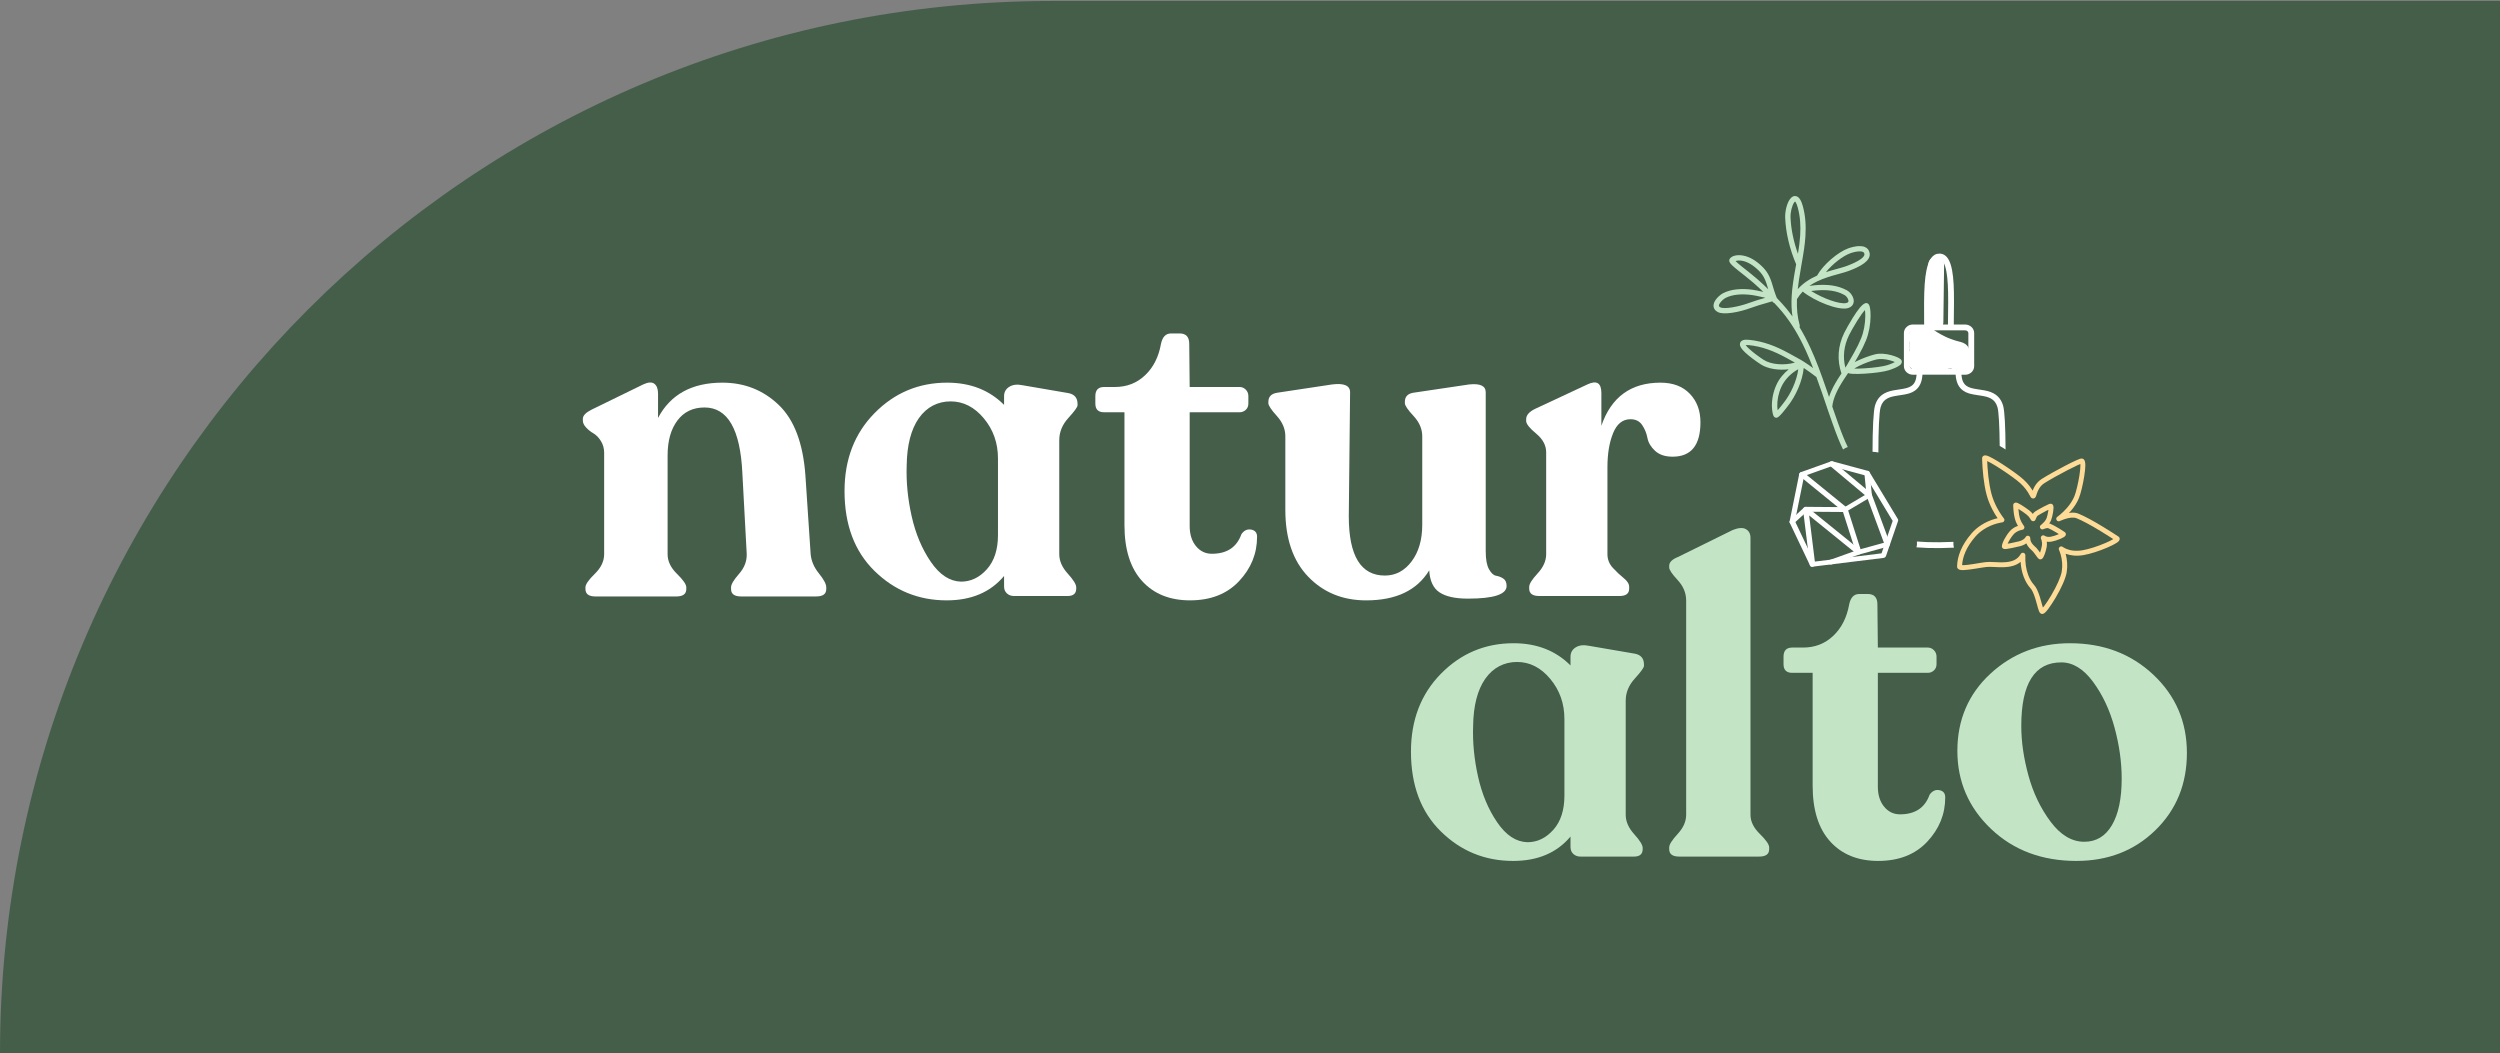 <svg xmlns="http://www.w3.org/2000/svg" width="636" height="268" viewBox="0 0 636 268" fill="none"><rect x="0" y="0" width="636" height="268" fill="#808080" stroke="none"/><path d="M636 268H0C0 120.122 119.879 0.243 267.757 0.243H636V268Z" fill="#455E4A"></path><path d="M490.583 67.288C490.518 72.2 490.454 77.109 490.389 82.022C490.355 84.6 494.355 84.6 494.389 82.022C494.455 77.109 494.516 72.2 494.581 67.288C494.618 64.709 490.617 64.709 490.583 67.288Z" fill="white"></path><path d="M487.783 85.549C487.72 85.811 487.747 86.094 487.858 86.339C488.521 85.77 489.282 85.315 490.095 84.994C489.384 85.897 488.67 86.797 487.953 87.7C488.657 87.152 489.359 86.601 490.064 86.052C489.359 86.873 488.653 87.697 487.948 88.517C488.891 87.993 489.838 87.469 490.78 86.945C489.578 88.314 488.381 89.679 487.181 91.048C487.601 90.992 488.009 90.851 488.373 90.634C488.106 91.082 487.837 91.534 487.569 91.982C487.788 92.13 488.055 91.892 488.257 91.723C489.253 90.893 491.006 91.385 491.815 90.372C491.813 90.548 491.81 90.727 491.805 90.903C492.408 90.741 492.976 90.462 493.472 90.079C493.086 90.499 492.702 90.92 492.316 91.337C493.183 90.999 493.992 90.513 494.694 89.903C494.242 90.424 493.788 90.944 493.338 91.468C494.208 91.306 495.034 90.913 495.709 90.341C495.617 90.7 496.047 90.986 496.418 91.003C496.79 91.02 497.178 90.91 497.519 91.051C497.863 91.192 497.997 91.789 497.642 91.892C498.046 92.313 498.67 92.761 499.151 92.43C499.578 92.134 499.479 91.489 499.333 90.992C499.219 90.61 499.11 90.224 498.995 89.841C498.947 89.679 498.896 89.507 498.777 89.389C498.646 89.262 498.456 89.214 498.276 89.172C495.619 88.531 493.076 87.41 490.812 85.877C489.947 86.862 490.28 88.417 489.772 89.627C489.393 90.52 488.563 91.203 488.356 92.151C488.339 92.227 488.33 92.309 488.361 92.378C488.412 92.489 488.546 92.523 488.662 92.544C491.13 92.978 493.564 91.627 496.066 91.561" fill="white"></path><path d="M485.637 84.956C485.533 85.632 485.479 86.276 485.713 86.931C486.305 88.593 488.105 89.027 489.441 87.917C489.932 87.507 489.094 88.127 489.631 87.776C489.771 87.683 489.91 87.59 490.053 87.504C490.199 87.417 490.342 87.335 490.493 87.255C490.58 87.21 491.117 86.973 490.694 87.145C489.971 85.9 489.247 84.656 488.525 83.411C487.814 84.315 487.1 85.215 486.383 86.118C485.662 87.031 485.428 88.396 486.383 89.275C487.364 90.175 488.552 90.044 489.536 89.275C490.24 88.727 490.942 88.176 491.647 87.627C490.597 86.576 489.543 85.521 488.494 84.47C487.789 85.29 487.083 86.114 486.378 86.935C485.647 87.786 485.492 88.944 486.201 89.868C486.883 90.754 488.095 90.989 489.079 90.444C490.022 89.92 490.969 89.396 491.911 88.872C491.01 87.703 490.112 86.535 489.21 85.366C488.008 86.735 486.811 88.1 485.611 89.469C484.977 90.192 484.705 91.309 485.263 92.175C485.841 93.071 486.759 93.371 487.782 93.202C488.392 93.102 488.965 92.861 489.507 92.564C488.491 91.547 487.471 90.527 486.456 89.51C486.189 89.958 485.919 90.409 485.652 90.858C484.877 92.154 485.645 93.688 486.983 94.14C487.551 94.329 488.168 94.277 488.715 94.05C488.89 93.974 489.038 93.915 489.193 93.816C489.244 93.781 489.939 93.299 489.609 93.492C489.271 93.688 489.757 93.416 489.762 93.419C489.781 93.443 489.278 93.561 489.643 93.485C489.871 93.44 490.092 93.378 490.318 93.337C491.457 93.14 492.594 92.868 493.396 91.954C492.125 91.427 490.86 90.902 489.589 90.375C489.584 90.551 489.582 90.73 489.577 90.906C489.548 92.344 491.027 93.46 492.4 93.061C493.182 92.833 493.942 92.495 494.6 92.013C493.699 90.844 492.8 89.675 491.899 88.507C491.513 88.927 491.127 89.348 490.741 89.765C490.095 90.472 489.844 91.62 490.393 92.471C490.889 93.24 491.982 93.871 492.915 93.498C494.173 92.992 495.237 92.371 496.276 91.489C495.227 90.437 494.173 89.382 493.124 88.331C492.672 88.851 492.217 89.372 491.768 89.896C490.286 91.599 491.712 94.088 493.935 93.629C495.217 93.364 496.291 92.743 497.292 91.93C496.021 91.402 494.756 90.879 493.485 90.351C493.41 91.52 494.212 92.54 495.246 92.978C495.689 93.164 496.121 93.254 496.609 93.247C496.731 93.247 496.864 93.243 496.986 93.223C497.474 93.257 497.289 93.061 496.427 92.626C495.718 92.368 495.465 91.885 495.667 91.178C495.861 90.851 496.048 90.52 496.242 90.192L496.524 89.975C495.239 90.637 495.096 92.516 496.072 93.481C496.789 94.191 497.666 94.733 498.696 94.784C499.925 94.846 500.984 94.05 501.45 92.954C501.812 92.099 501.705 91.165 501.457 90.292C501.149 89.227 500.901 88.11 499.908 87.469C499.225 87.031 498.392 86.917 497.624 86.687C496.937 86.48 496.262 86.231 495.591 85.966C495.978 86.118 495.346 85.856 495.329 85.849C495.198 85.79 495.069 85.728 494.938 85.666C494.578 85.497 494.229 85.318 493.876 85.128C493.213 84.77 492.565 84.373 491.941 83.953C491.195 83.456 489.822 83.573 489.237 84.301C488.657 85.028 488.229 85.79 488.064 86.721C487.981 87.186 487.925 87.659 487.874 88.127C487.843 88.407 487.955 87.738 487.865 88.169C487.826 88.348 487.785 88.52 487.743 88.7C487.627 89.182 487.957 88.407 487.69 88.831C487.607 88.958 487.529 89.093 487.447 89.22C487.262 89.499 487.056 89.765 486.874 90.051C486.347 90.882 485.919 91.992 486.215 92.981C486.925 95.346 490.053 94.967 491.926 94.626C492.652 94.491 493.362 94.302 494.081 94.133C494.455 94.043 494.834 93.957 495.212 93.888C495.271 93.877 495.914 93.822 495.45 93.847C495.659 93.836 495.866 93.812 496.072 93.805C497.236 93.757 498.358 92.812 498.305 91.571C498.251 90.403 497.323 89.289 496.072 89.337C494.676 89.393 493.323 89.72 491.97 90.047C491.698 90.113 491.426 90.178 491.151 90.237C490.984 90.272 490.811 90.306 490.639 90.337C490.592 90.344 490.175 90.403 490.422 90.375C490.707 90.341 490.158 90.392 490.104 90.396C489.968 90.403 489.832 90.409 489.696 90.409C489.524 90.409 489.354 90.389 489.184 90.389C489.048 90.375 489.045 90.379 489.172 90.389C489.468 90.413 489.725 90.554 489.944 90.809C490.136 91.137 490.325 91.468 490.517 91.795L490.498 91.682V92.868C490.507 92.792 490.575 92.385 490.51 92.678C490.456 92.923 490.546 92.612 490.588 92.54C490.721 92.302 490.879 92.078 491.037 91.854C491.455 91.264 491.795 90.672 492.023 89.979C492.232 89.331 492.29 88.624 492.363 87.951C492.4 87.617 492.288 88.327 492.356 88.003C492.387 87.859 492.407 87.71 492.441 87.565C492.47 87.452 492.511 87.341 492.543 87.231C492.405 87.741 492.703 87.083 492.397 87.466C491.496 87.583 490.597 87.7 489.696 87.814C490.925 88.638 492.217 89.341 493.578 89.924C494.353 90.254 495.13 90.568 495.929 90.83C496.269 90.944 496.614 91.047 496.961 91.144C497.134 91.192 497.309 91.237 497.484 91.282C497.554 91.299 497.624 91.316 497.695 91.334C497.945 91.399 497.935 91.396 497.661 91.326C497.396 91.061 497.127 90.792 496.862 90.527C497.029 90.751 496.893 90.592 496.857 90.444C496.893 90.599 496.947 90.751 496.993 90.906C497.076 91.192 497.124 91.564 497.253 91.83C497.365 92.047 497.253 91.482 497.236 91.72C497.233 91.919 497.265 91.83 497.335 91.451C497.374 90.968 497.69 90.73 498.288 90.734C499.512 90.203 498.834 90.313 499.427 90.51C499.526 90.596 499.526 90.596 499.432 90.513C499.364 90.454 499.298 90.392 499.237 90.327C499.084 91.495 498.936 92.664 498.786 93.833C500.148 93.133 500.423 91.32 499.658 90.085C499.274 89.469 498.659 89.027 497.952 88.855C497.654 88.782 497.309 88.755 496.993 88.755C496.869 88.762 496.74 88.769 496.616 88.779C497.335 88.889 497.78 89.413 497.952 90.351C498.008 89.472 497.348 88.634 496.582 88.31C495.701 87.938 494.865 88.19 494.146 88.772C494.479 88.5 493.971 88.876 493.932 88.9C493.787 88.989 493.634 89.062 493.481 89.141C493.196 89.293 493.915 89.031 493.352 89.179C493.15 89.231 492.958 89.286 492.754 89.327C493.478 90.572 494.202 91.816 494.923 93.061C495.375 92.54 495.829 92.019 496.279 91.495C497.044 90.613 497.209 89.193 496.279 88.338C495.329 87.462 494.081 87.531 493.126 88.338C492.638 88.751 493.481 88.117 492.951 88.482C492.786 88.596 492.621 88.707 492.453 88.81C492.281 88.913 492.108 89.01 491.928 89.1C491.839 89.144 491.307 89.372 491.734 89.2C492.456 90.444 493.179 91.689 493.901 92.933C494.287 92.513 494.673 92.092 495.057 91.675C495.815 90.851 495.924 89.641 495.234 88.741C494.615 87.938 493.255 87.507 492.356 88.165C492.128 88.331 491.899 88.469 491.656 88.61C491.421 88.724 491.409 88.731 491.62 88.638C491.489 88.686 491.358 88.727 491.224 88.762C492.164 89.479 493.107 90.196 494.047 90.916C494.049 90.74 494.054 90.561 494.056 90.385C494.095 88.527 491.54 87.338 490.25 88.806C490.08 88.979 490.126 88.962 490.386 88.751C490.308 88.806 490.228 88.855 490.143 88.893C490.121 88.827 490.634 88.731 490.126 88.858C489.779 88.948 489.417 88.986 489.065 89.048C488.567 89.138 488.115 89.286 487.651 89.506C487.517 89.568 487.389 89.634 487.262 89.717C487.073 89.862 486.883 90.01 486.694 90.155C486.82 90.037 486.966 89.948 487.124 89.886H488.309L488.171 89.841C488.615 90.934 489.057 92.026 489.502 93.123C489.771 92.674 490.039 92.223 490.308 91.775C491.482 89.813 489.176 87.665 487.257 88.72C486.927 88.903 487.328 88.762 487.114 88.793C486.942 88.82 486.769 88.879 486.597 88.906C487.321 90.151 488.042 91.396 488.766 92.64C489.968 91.271 491.166 89.906 492.366 88.538C493.107 87.697 493.247 86.521 492.543 85.604C491.86 84.718 490.648 84.484 489.665 85.028C488.722 85.552 487.775 86.076 486.832 86.6C487.734 87.769 488.632 88.938 489.533 90.106C490.24 89.286 490.945 88.462 491.652 87.641C492.412 86.755 492.584 85.342 491.652 84.484C490.67 83.584 489.482 83.715 488.499 84.484C487.794 85.032 487.092 85.583 486.388 86.132C487.437 87.183 488.491 88.238 489.541 89.289C490.252 88.386 490.967 87.486 491.681 86.583C492.283 85.825 492.606 84.773 492.028 83.877C491.537 83.112 490.439 82.47 489.509 82.85C488.297 83.346 487.299 83.928 486.291 84.77C487.534 85.097 488.776 85.428 490.019 85.756C489.91 85.376 489.886 85.511 489.944 86.155C490.119 85.004 489.655 83.698 488.387 83.408C487.323 83.167 485.829 83.732 485.645 84.966L485.637 84.956Z" fill="white"></path><path d="M206.219 140.879C206.367 142.651 207.066 144.313 208.322 145.864C209.575 147.415 210.201 148.598 210.201 149.408V149.852C210.201 151.107 209.355 151.735 207.658 151.735H188.524C186.827 151.735 185.98 151.107 185.98 149.852V149.408C185.98 148.67 186.662 147.525 188.025 145.974C189.388 144.423 190.035 142.727 189.963 140.879L188.858 120.388C188.342 109.239 185.134 103.661 179.238 103.661C176.288 103.661 173.985 104.768 172.326 106.985C170.667 109.201 169.838 112.155 169.838 115.848V140.993C169.838 142.765 170.629 144.426 172.216 145.978C173.799 147.529 174.594 148.673 174.594 149.411V149.856C174.594 151.111 173.748 151.738 172.051 151.738H151.482C149.785 151.738 148.938 151.111 148.938 149.856V149.411C148.938 148.673 149.73 147.529 151.317 145.978C152.903 144.426 153.695 142.765 153.695 140.993V115.186C153.695 114.079 153.42 113.083 152.865 112.193C152.311 111.304 151.685 110.663 150.986 110.256C150.284 109.849 149.658 109.353 149.107 108.76C148.553 108.17 148.277 107.581 148.277 106.988V106.547C148.277 105.737 149.014 104.961 150.487 104.22L163.646 97.794C164.898 97.204 165.838 97.149 166.465 97.628C167.091 98.111 167.404 98.942 167.404 100.121V106.323C170.574 100.341 176.03 97.349 183.771 97.349C189.374 97.349 194.148 99.231 198.093 103C202.037 106.764 204.302 112.745 204.894 120.943L206.223 140.882L206.219 140.879Z" fill="white"></path><path d="M274.123 103.11C274.123 103.554 273.348 104.623 271.799 106.323C270.25 108.022 269.476 109.904 269.476 111.973V140.993C269.476 142.692 270.195 144.333 271.634 145.922C273.073 147.512 273.792 148.673 273.792 149.411V149.742C273.792 150.997 273.056 151.624 271.582 151.624H257.98C257.243 151.624 256.634 151.404 256.156 150.959C255.674 150.514 255.436 149.925 255.436 149.187V146.529C251.97 150.666 247.103 152.731 240.839 152.731C233.687 152.731 227.567 150.238 222.48 145.253C217.393 140.269 214.849 133.495 214.849 124.928C214.849 116.882 217.393 110.27 222.48 105.102C227.567 99.935 233.721 97.349 240.949 97.349C246.849 97.349 251.678 99.231 255.436 102.999V100.783C255.436 99.748 255.88 98.956 256.765 98.4C257.649 97.845 258.792 97.718 260.193 98.014L271.806 100.007C273.355 100.303 274.13 101.224 274.13 102.775V103.106L274.123 103.11ZM244.484 147.97C246.99 147.97 249.182 146.919 251.065 144.812C252.944 142.709 253.884 139.81 253.884 136.118V116.623C253.884 112.71 252.686 109.311 250.291 106.433C247.895 103.554 245.073 102.113 241.83 102.113C238.588 102.113 235.748 103.537 233.759 106.378C231.77 109.222 230.733 113.227 230.661 118.395C230.513 122.604 230.936 126.924 231.931 131.354C232.926 135.784 234.547 139.645 236.798 142.93C239.046 146.215 241.61 147.898 244.484 147.97Z" fill="white"></path><path d="M302.76 152.731C297.597 152.731 293.525 151.09 290.541 147.802C287.557 144.516 286.063 139.773 286.063 133.568V104.879H280.866C279.389 104.879 278.656 104.141 278.656 102.662V100.78C278.656 99.229 279.393 98.453 280.866 98.453H283.63C286.652 98.453 289.216 97.457 291.316 95.461C293.419 93.468 294.761 90.81 295.353 87.487C295.721 85.715 296.568 84.829 297.897 84.829H300.11C301.731 84.829 302.543 85.715 302.543 87.487L302.653 98.453H315.371C315.96 98.453 316.476 98.674 316.92 99.118C317.364 99.563 317.585 100.115 317.585 100.78V102.662C317.585 103.328 317.364 103.862 316.92 104.269C316.476 104.675 315.96 104.879 315.371 104.879H302.653V133.788C302.653 135.929 303.187 137.646 304.257 138.939C305.324 140.231 306.67 140.88 308.295 140.88C312.129 140.88 314.635 139.218 315.815 135.895C316.48 134.936 317.309 134.547 318.304 134.73C319.299 134.916 319.798 135.526 319.798 136.557C319.798 140.838 318.266 144.606 315.206 147.853C312.146 151.105 307.999 152.728 302.764 152.728L302.76 152.731Z" fill="white"></path><path d="M377.971 140.327C377.971 142.32 378.246 143.816 378.8 144.812C379.355 145.809 379.961 146.364 380.625 146.474C381.289 146.584 381.895 146.826 382.449 147.194C383.003 147.567 383.279 148.191 383.279 149.077C383.279 151.217 379.998 152.29 373.438 152.29C370.192 152.29 367.779 151.752 366.193 150.683C364.606 149.614 363.742 147.749 363.594 145.092C360.496 150.187 355.151 152.734 347.558 152.734C341.586 152.734 336.664 150.724 332.795 146.698C328.923 142.675 326.989 137.004 326.989 129.696V110.976C326.989 109.132 326.269 107.415 324.831 105.826C323.392 104.241 322.673 103.151 322.673 102.558V102.227C322.673 100.897 323.447 100.124 324.996 99.9L338.929 97.797C341.951 97.428 343.462 98.094 343.462 99.79L343.132 131.357C343.132 141.399 346.191 146.422 352.311 146.422C355.037 146.422 357.306 145.223 359.113 142.823C360.92 140.424 361.821 137.304 361.821 133.464V110.98C361.821 109.136 361.085 107.419 359.608 105.83C358.132 104.244 357.398 103.155 357.398 102.562V102.231C357.398 100.9 358.135 100.128 359.608 99.904L373.765 97.801C376.567 97.508 377.968 98.17 377.968 99.793V140.334L377.971 140.327Z" fill="white"></path><path d="M422.42 97.349C425.592 97.349 428.079 98.29 429.887 100.173C431.694 102.055 432.595 104.475 432.595 107.429C432.595 113.262 430.234 116.179 425.519 116.179C423.603 116.179 422.109 115.682 421.04 114.682C419.971 113.686 419.328 112.597 419.107 111.414C418.886 110.235 418.441 109.143 417.778 108.146C417.112 107.15 416.119 106.65 414.793 106.65C412.803 106.65 411.327 107.832 410.372 110.194C409.41 112.559 408.932 115.437 408.932 118.833V140.986C408.932 142.313 409.393 143.478 410.316 144.474C411.239 145.471 412.157 146.339 413.08 147.077C414.001 147.815 414.462 148.556 414.462 149.294V149.739C414.462 150.993 413.651 151.621 412.031 151.621H391.571C389.874 151.621 389.027 150.993 389.027 149.739V149.294C389.027 148.556 389.747 147.412 391.185 145.86C392.623 144.309 393.345 142.685 393.345 140.989V115.072C393.345 113.3 392.497 111.714 390.8 110.308C389.103 108.905 388.256 107.836 388.256 107.095V106.65C388.256 105.616 389.031 104.73 390.58 103.992L403.853 97.79C406.209 96.684 407.389 97.421 407.389 100.007V108.315C409.896 101.003 414.912 97.349 422.432 97.349H422.42Z" fill="white"></path><path d="M418.226 169.399C418.226 169.844 417.451 170.913 415.904 172.612C414.354 174.312 413.58 176.194 413.58 178.262V207.282C413.58 208.982 414.299 210.623 415.739 212.212C417.177 213.801 417.896 214.963 417.896 215.7V216.031C417.896 217.286 417.155 217.914 415.683 217.914H402.081C401.345 217.914 400.735 217.693 400.256 217.248C399.776 216.804 399.537 216.214 399.537 215.476V212.819C396.071 216.955 391.204 219.02 384.94 219.02C377.787 219.02 371.668 216.528 366.58 211.543C361.493 206.558 358.949 199.784 358.949 191.217C358.949 183.171 361.493 176.559 366.58 171.392C371.668 166.224 377.822 163.639 385.05 163.639C390.946 163.639 395.775 165.521 399.537 169.289V167.072C399.537 166.038 399.977 165.245 400.861 164.69C401.745 164.135 402.889 164.007 404.291 164.304L415.904 166.296C417.451 166.593 418.226 167.513 418.226 169.065V169.399ZM388.588 214.259C391.094 214.259 393.285 213.208 395.17 211.102C397.048 208.999 397.988 206.1 397.988 202.408V182.913C397.988 179 396.79 175.601 394.395 172.722C392 169.844 389.177 168.403 385.934 168.403C382.692 168.403 379.852 169.827 377.86 172.667C375.87 175.511 374.834 179.517 374.762 184.685C374.614 188.894 375.037 193.213 376.032 197.643C377.027 202.073 378.648 205.934 380.899 209.219C383.146 212.505 385.711 214.187 388.585 214.259H388.588Z" fill="#C3E5C6"></path><path d="M427.189 217.913C425.491 217.913 424.644 217.286 424.644 216.031V215.586C424.644 214.849 425.365 213.704 426.803 212.153C428.241 210.601 428.96 208.978 428.96 207.282V152.786C428.96 150.866 428.241 149.132 426.803 147.58C425.365 146.029 424.644 144.961 424.644 144.368V143.923C424.644 143.037 425.382 142.299 426.859 141.706L440.792 134.839C442.264 134.25 443.391 134.174 444.163 134.618C444.938 135.063 445.324 135.801 445.324 136.835V207.282C445.324 208.981 446.116 210.605 447.702 212.153C449.286 213.704 450.08 214.849 450.08 215.586V216.031C450.08 217.286 449.235 217.913 447.537 217.913H427.189Z" fill="#C3E5C6"></path><path d="M477.833 219.02C472.671 219.02 468.597 217.379 465.615 214.09C462.627 210.805 461.136 206.061 461.136 199.856V171.167H455.937C454.461 171.167 453.729 170.429 453.729 168.95V167.068C453.729 165.517 454.465 164.741 455.937 164.741H458.702C461.723 164.741 464.286 163.745 466.387 161.749C468.488 159.756 469.834 157.098 470.427 153.775C470.793 152.003 471.641 151.117 472.97 151.117H475.18C476.8 151.117 477.612 152.003 477.612 153.775L477.723 164.741H490.442C491.029 164.741 491.544 164.962 491.989 165.406C492.433 165.851 492.654 166.403 492.654 167.068V168.95C492.654 169.616 492.433 170.15 491.989 170.557C491.549 170.964 491.029 171.167 490.442 171.167H477.723V200.076C477.723 202.217 478.255 203.934 479.326 205.227C480.393 206.52 481.738 207.168 483.363 207.168C487.199 207.168 489.703 205.506 490.884 202.183C491.549 201.224 492.377 200.835 493.373 201.017C494.367 201.204 494.867 201.814 494.867 202.845C494.867 207.126 493.334 210.894 490.276 214.142C487.216 217.392 483.067 219.016 477.835 219.016L477.833 219.02Z" fill="#C3E5C6"></path><path d="M528.258 219.02C519.484 219.02 512.239 216.307 506.526 210.878C500.81 205.451 497.954 198.822 497.954 190.997C497.954 183.171 500.757 176.563 506.36 171.392C511.964 166.224 518.707 163.639 526.599 163.639C535.076 163.639 542.152 166.317 547.831 171.667C553.507 177.021 556.347 183.651 556.347 191.548C556.347 199.446 553.673 206.003 548.331 211.209C542.985 216.414 536.293 219.017 528.258 219.017V219.02ZM530.247 214.146C533.269 214.146 535.608 212.743 537.267 209.937C538.926 207.13 539.757 203.18 539.757 198.085C539.757 193.875 539.147 189.539 537.933 185.071C536.718 180.603 534.889 176.728 532.46 173.439C530.026 170.154 527.335 168.51 524.389 168.51C517.604 168.51 514.213 173.901 514.213 184.681C514.213 188.67 514.823 192.879 516.038 197.309C517.254 201.739 519.137 205.655 521.68 209.05C524.223 212.45 527.077 214.146 530.247 214.146Z" fill="#C3E5C6"></path><path d="M525.269 135.356C525.055 135.208 524.419 134.798 523.84 134.446C522.915 133.884 522.116 133.45 521.523 133.212C521.462 133.188 521.392 133.181 521.326 133.167C521.516 132.895 521.686 132.616 521.805 132.319C521.985 131.871 522.191 131.013 522.315 130.227C522.381 129.816 522.419 129.458 522.422 129.182C522.422 129.003 522.407 128.854 522.373 128.724C522.291 128.413 522.089 128.151 521.693 128.145C521.424 128.138 520.945 128.358 519.976 128.861C519.189 129.268 518.375 129.727 517.826 130.072C517.544 130.251 517.321 130.478 517.141 130.74C516.901 130.44 516.621 130.147 516.257 129.861C515.679 129.417 514.887 128.872 514.236 128.475C513.886 128.262 513.59 128.096 513.367 127.996C513.211 127.927 513.085 127.882 512.954 127.865C512.881 127.855 512.813 127.855 512.74 127.865C512.667 127.876 512.594 127.896 512.519 127.934C512.278 128.058 512.147 128.306 512.159 128.558C512.159 128.544 512.164 128.734 512.171 128.837C512.179 129.023 512.188 129.213 512.203 129.417C512.242 129.989 512.303 130.554 512.395 131.085C512.451 131.409 512.516 131.712 512.592 131.992C512.723 132.478 512.912 132.947 513.143 133.391C513.218 133.536 513.301 133.65 513.376 133.781C512.99 133.915 512.609 134.081 512.247 134.315C511.89 134.546 511.569 134.822 511.287 135.149C510.216 136.387 509.298 138.152 509.281 138.983C509.274 139.317 509.48 139.531 509.728 139.624C509.825 139.662 509.917 139.676 510.024 139.679C510.155 139.683 510.313 139.672 510.51 139.648C510.823 139.61 511.236 139.538 511.727 139.434C511.846 139.41 511.97 139.386 512.094 139.359C512.41 139.29 512.737 139.217 513.046 139.145C513.153 139.121 513.432 139.052 513.452 139.048C513.566 139.031 513.707 139.004 513.906 138.952C514.282 138.852 514.661 138.717 515.018 138.531C515.188 138.442 515.346 138.338 515.497 138.235C515.679 138.673 515.961 139.079 516.323 139.472C516.575 139.745 517.166 140.283 517.158 140.276C517.272 140.4 517.413 140.576 517.593 140.817C517.632 140.872 518.181 141.63 518.251 141.723C518.344 141.844 518.419 141.941 518.487 142.013C518.664 142.199 518.795 142.292 519.053 142.299C519.313 142.306 519.492 142.192 519.646 142.023C519.721 141.941 519.786 141.834 519.852 141.713C519.956 141.52 520.071 141.262 520.182 140.958C520.398 140.362 520.595 139.641 520.695 139.038C520.763 138.614 520.748 138.207 520.702 137.807C521.069 137.863 521.472 137.863 521.909 137.79C522.563 137.676 523.42 137.401 524.178 137.077C524.525 136.928 524.822 136.777 525.031 136.649C525.164 136.566 525.271 136.487 525.354 136.394C525.444 136.297 525.514 136.187 525.543 136.036C525.597 135.77 525.482 135.511 525.266 135.363L525.269 135.356ZM523.685 135.915C523.015 136.204 522.247 136.453 521.703 136.546C521.176 136.635 520.748 136.577 520.416 136.435C520.343 136.404 520.282 136.377 520.236 136.346C520.216 136.332 520.209 136.325 520.211 136.332C519.692 135.901 518.953 136.484 519.252 137.094C519.254 137.101 519.267 137.125 519.279 137.163C519.31 137.239 519.342 137.325 519.369 137.421C519.497 137.859 519.541 138.342 519.458 138.828C519.369 139.352 519.201 140 519.007 140.524C518.997 140.552 518.99 140.562 518.98 140.586C518.919 140.503 518.64 140.114 518.601 140.059C518.395 139.783 518.229 139.572 518.074 139.407C518.033 139.362 517.442 138.824 517.241 138.611C516.743 138.069 516.478 137.532 516.502 136.946C516.527 136.287 515.655 136.039 515.332 136.611C515.152 136.928 514.846 137.197 514.438 137.408C514.171 137.545 513.881 137.652 513.59 137.728C513.486 137.756 513.391 137.776 513.308 137.79C513.262 137.8 513.177 137.814 513.155 137.818C513.138 137.821 512.866 137.887 512.762 137.911C512.453 137.98 512.145 138.052 511.834 138.118C511.715 138.142 511.593 138.169 511.477 138.193C511.173 138.255 510.972 138.283 510.743 138.318C511.037 137.642 511.603 136.687 512.235 135.96C512.434 135.729 512.667 135.532 512.929 135.363C513.262 135.146 513.629 134.988 513.993 134.884C514.117 134.846 514.234 134.819 514.336 134.801C514.372 134.794 514.443 134.781 514.443 134.781C514.943 134.729 515.181 134.136 514.86 133.753C514.856 133.746 514.839 133.729 514.819 133.702C514.778 133.65 514.736 133.584 514.685 133.512C514.54 133.305 514.392 133.067 514.258 132.805C514.069 132.436 513.913 132.05 513.806 131.657C513.741 131.416 513.687 131.151 513.639 130.864C513.563 130.427 513.515 129.951 513.476 129.475C513.517 129.499 513.539 129.506 513.583 129.534C514.192 129.906 514.945 130.427 515.487 130.844C515.907 131.168 516.191 131.488 516.405 131.823C516.439 131.878 516.473 131.933 516.51 131.992C516.522 132.016 516.58 132.126 516.592 132.14C516.634 132.212 516.66 132.261 516.699 132.309C516.74 132.364 516.784 132.416 516.847 132.46C516.966 132.554 517.122 132.605 517.302 132.591C517.535 132.567 517.685 132.45 517.785 132.295C517.831 132.229 518.045 131.626 518.154 131.461C518.244 131.323 518.353 131.213 518.494 131.123C519.007 130.799 519.799 130.358 520.554 129.965C520.77 129.854 520.93 129.775 521.115 129.685C521.1 129.806 521.1 129.882 521.079 130.02C520.969 130.716 520.785 131.495 520.646 131.837C520.515 132.161 520.301 132.481 520.029 132.795C519.852 132.998 519.658 133.184 519.466 133.35C519.4 133.405 519.342 133.457 519.286 133.498C519.254 133.522 519.235 133.533 519.228 133.536C518.589 133.981 519.167 134.963 519.862 134.615C519.871 134.608 519.905 134.594 519.952 134.577C520.029 134.543 520.112 134.512 520.207 134.481C520.394 134.415 520.583 134.367 520.746 134.35C520.889 134.336 520.996 134.346 521.059 134.367C521.572 134.574 522.322 134.981 523.197 135.511C523.393 135.629 523.576 135.749 523.765 135.87C523.734 135.884 523.724 135.891 523.69 135.904L523.685 135.915Z" fill="#FEDC97"></path><path d="M538.912 136.494C538.339 136.098 536.59 134.978 534.991 134.009C532.47 132.478 530.291 131.292 528.717 130.658C528.139 130.427 527.464 130.365 526.713 130.444C526.587 130.458 526.456 130.489 526.325 130.51C526.47 130.358 526.619 130.213 526.759 130.051C527.675 129 528.406 127.886 528.88 126.714C529.344 125.566 529.9 123.246 530.231 121.143C530.403 120.057 530.503 119.109 530.507 118.41C530.507 118.006 530.478 117.679 530.415 117.424C530.296 116.982 530.039 116.655 529.57 116.644C529.128 116.634 527.653 117.313 525.343 118.51C523.194 119.626 520.942 120.885 519.451 121.822C518.761 122.257 518.217 122.812 517.787 123.463C517.502 123.891 517.294 124.339 517.107 124.832C517.041 124.722 516.973 124.608 516.905 124.498C516.174 123.353 515.197 122.257 513.81 121.178C512.241 119.961 510.072 118.472 508.306 117.389C507.371 116.814 506.587 116.382 506.018 116.128C505.681 115.976 505.411 115.886 505.187 115.855C505.093 115.841 504.998 115.838 504.908 115.852C504.821 115.862 504.733 115.89 504.643 115.934C504.379 116.072 504.238 116.345 504.247 116.631C504.247 116.6 504.262 117.12 504.277 117.403C504.296 117.906 504.325 118.434 504.362 118.989C504.468 120.547 504.641 122.071 504.886 123.508C505.032 124.377 505.204 125.19 505.408 125.935C505.749 127.2 506.244 128.424 506.846 129.589C507.274 130.413 507.728 131.161 508.185 131.82C508.19 131.827 508.192 131.83 508.199 131.837C507.991 131.885 507.796 131.92 507.565 131.985C506.349 132.337 505.129 132.861 503.987 133.602C503.081 134.188 502.263 134.891 501.554 135.712C498.998 138.67 497.93 141.555 497.881 144.123C497.876 144.402 498.015 144.637 498.231 144.792C498.367 144.889 498.52 144.944 498.704 144.982C498.955 145.033 499.278 145.04 499.688 145.02C500.327 144.989 501.15 144.889 502.282 144.709C502.469 144.682 504.017 144.43 504.311 144.385C504.792 144.309 505.129 144.261 505.377 144.237C505.872 144.189 506.314 144.196 507.57 144.254C508.513 144.299 509.008 144.313 509.591 144.299C511.486 144.258 512.951 143.858 514.041 142.934C514.131 144.303 514.391 145.554 514.804 146.667C515.263 147.902 515.882 148.912 516.526 149.605C516.963 150.074 517.376 150.987 517.789 152.307C517.969 152.883 518.491 154.796 518.45 154.655C518.559 155.034 518.647 155.3 518.732 155.503C518.79 155.641 518.848 155.755 518.921 155.848C519.062 156.041 519.244 156.179 519.516 156.186C520.009 156.2 520.42 155.782 521.131 154.831C521.671 154.11 522.314 153.131 522.939 152.076C524.403 149.591 525.499 147.174 525.761 145.602C526.036 143.951 525.895 142.351 525.499 140.879C526.772 141.345 528.282 141.521 530.046 141.217C531.766 140.921 534.066 140.176 536.089 139.304C537.01 138.911 537.794 138.518 538.319 138.194C538.615 138.008 538.844 137.846 538.992 137.684C539.116 137.549 539.201 137.404 539.235 137.229C539.291 136.936 539.169 136.656 538.929 136.491L538.912 136.494ZM535.579 138.156C533.638 138.99 531.43 139.704 529.818 139.983C528.142 140.269 526.745 140.09 525.623 139.614C525.368 139.507 525.151 139.39 524.972 139.276C524.87 139.214 524.811 139.17 524.787 139.152C524.267 138.721 523.524 139.308 523.823 139.914C523.825 139.921 523.837 139.938 523.85 139.973C523.879 140.031 523.908 140.104 523.939 140.187C524.032 140.424 524.129 140.703 524.219 141.01C524.615 142.379 524.758 143.875 524.505 145.406C524.275 146.785 523.23 149.088 521.841 151.449C521.238 152.466 520.621 153.4 520.111 154.083C519.958 154.29 519.844 154.414 519.72 154.559C519.693 154.469 519.674 154.431 519.645 154.324C519.652 154.341 519.149 152.524 518.967 151.942C518.501 150.449 518.03 149.408 517.425 148.757C516.895 148.188 516.361 147.316 515.958 146.237C515.435 144.827 515.173 143.168 515.246 141.276C515.273 140.617 514.398 140.369 514.075 140.941C513.235 142.42 511.814 143 509.55 143.051C509.006 143.065 508.53 143.048 507.614 143.006C506.29 142.944 505.821 142.937 505.238 142.996C504.964 143.024 504.607 143.072 504.104 143.151C503.81 143.196 502.258 143.451 502.076 143.482C500.985 143.655 500.198 143.751 499.615 143.779C499.402 143.789 499.287 143.779 499.159 143.768C499.3 141.586 500.274 139.125 502.501 136.546C503.13 135.819 503.859 135.198 504.668 134.674C505.698 134.005 506.803 133.526 507.91 133.206C508.299 133.095 508.658 133.013 508.977 132.954C509.088 132.933 509.183 132.92 509.271 132.906C509.314 132.899 509.348 132.892 509.36 132.892C509.858 132.837 510.096 132.251 509.776 131.868C509.776 131.868 509.669 131.737 509.628 131.682C509.504 131.523 509.37 131.33 509.222 131.116C508.794 130.5 508.365 129.8 507.969 129.027C507.405 127.935 506.946 126.797 506.628 125.622C506.438 124.918 506.276 124.142 506.135 123.308C505.897 121.919 505.732 120.433 505.63 118.913C505.591 118.368 505.564 117.855 505.542 117.362C505.542 117.337 505.54 117.32 505.54 117.296C506.047 117.523 506.778 117.927 507.663 118.468C509.39 119.526 511.522 120.988 513.057 122.177C514.33 123.163 515.207 124.149 515.865 125.177C515.975 125.353 516.079 125.525 516.181 125.708C516.22 125.777 516.388 126.087 516.412 126.128C516.502 126.29 516.558 126.383 516.618 126.469C516.784 126.693 516.98 126.838 517.301 126.807C517.551 126.783 517.714 126.652 517.828 126.48C517.911 126.359 517.957 126.235 518.034 126.007C518.044 125.973 518.178 125.563 518.209 125.477C518.384 124.98 518.576 124.56 518.838 124.16C519.174 123.653 519.591 123.225 520.126 122.891C521.581 121.974 523.806 120.733 525.929 119.633C526.92 119.12 527.819 118.672 528.501 118.358C528.802 118.22 529.033 118.12 529.235 118.041C529.244 118.158 529.261 118.237 529.261 118.406C529.256 119.03 529.164 119.923 529.004 120.954C528.686 122.971 528.149 125.201 527.729 126.242C527.313 127.269 526.655 128.272 525.827 129.227C525.29 129.841 524.712 130.399 524.136 130.885C523.932 131.054 523.747 131.203 523.582 131.33C523.524 131.375 523.393 131.472 523.386 131.475C522.744 131.92 523.322 132.902 524.02 132.554C524.029 132.551 524.054 132.537 524.088 132.52C524.153 132.488 524.226 132.458 524.311 132.423C524.551 132.32 524.821 132.209 525.103 132.113C525.708 131.906 526.3 131.758 526.847 131.699C527.413 131.641 527.887 131.682 528.253 131.83C529.747 132.433 531.885 133.588 534.353 135.084C535.246 135.626 536.135 136.187 536.961 136.718C537.263 136.911 537.394 137.001 537.622 137.149C537.153 137.436 536.437 137.79 535.584 138.159L535.579 138.156Z" fill="#FEDC97"></path><path d="M509.59 103.203C509.157 101.714 508.336 100.703 507.151 100.066C506.272 99.59 505.4 99.376 503.809 99.142C503.731 99.132 503.682 99.125 503.515 99.1C501.7 98.835 500.957 98.639 500.279 98.166C499.529 97.642 499.101 96.749 498.987 95.336H499.934C501.19 95.336 502.23 94.367 502.23 93.147V84.742C502.23 83.522 501.188 82.56 499.934 82.56H497.044C497.044 81.891 497.044 81.34 497.066 79.868C497.085 78.516 497.095 77.806 497.097 76.996C497.112 73.328 496.988 70.777 496.616 68.781C496.386 67.543 496.063 66.571 495.616 65.861C495.067 64.996 494.309 64.51 493.381 64.517C491.649 64.527 490.639 66.082 490.087 68.791C489.677 70.805 489.509 73.414 489.485 77.01C489.478 78.03 489.485 78.885 489.495 80.605C489.502 81.657 489.502 82.064 489.504 82.553H486.645C485.39 82.553 484.352 83.519 484.352 84.736V93.14C484.352 94.36 485.39 95.329 486.645 95.329H487.59C487.478 96.743 487.051 97.635 486.3 98.159C485.623 98.635 484.879 98.828 483.065 99.094C482.897 99.118 482.851 99.125 482.773 99.135C481.182 99.369 480.306 99.587 479.426 100.059C478.243 100.697 477.427 101.707 476.997 103.196C476.587 104.606 476.378 109.181 476.373 114.934C476.881 114.958 477.376 115.013 477.862 115.11C477.862 109.425 478.061 104.858 478.423 103.61C478.741 102.503 479.302 101.817 480.133 101.369C480.813 101 481.564 100.814 482.992 100.6C483.072 100.59 483.114 100.583 483.281 100.559C485.329 100.259 486.215 100.035 487.153 99.376C488.316 98.563 488.943 97.229 489.074 95.322H497.51C497.641 97.229 498.268 98.563 499.432 99.376C500.367 100.031 501.253 100.259 503.301 100.559C503.469 100.583 503.515 100.59 503.592 100.6C505.018 100.81 505.769 101 506.454 101.369C507.287 101.817 507.841 102.503 508.161 103.61C508.48 104.713 508.684 108.453 508.723 113.445C509.238 113.721 509.733 114.021 510.212 114.352C510.195 108.732 509.986 104.558 509.592 103.196L509.59 103.203ZM490.971 77.02C490.996 73.514 491.156 70.981 491.542 69.088C491.97 66.995 492.616 66.006 493.398 66.002C494.158 65.996 494.768 66.961 495.157 69.046C495.504 70.922 495.633 73.407 495.616 76.986C495.616 77.724 495.567 81.281 495.56 82.553H490.991C490.988 81.502 490.962 77.951 490.969 77.017L490.971 77.02ZM486.645 93.847C486.186 93.847 485.836 93.519 485.836 93.144V84.739C485.836 84.367 486.184 84.042 486.645 84.042H499.937C500.396 84.042 500.751 84.367 500.751 84.739V93.144C500.751 93.516 500.396 93.847 499.937 93.847H486.645Z" fill="white"></path><path d="M496.953 137.848C495.858 137.9 494.69 137.934 493.431 137.948C491.367 137.972 489.423 137.906 487.66 137.762C487.718 138.234 487.694 138.73 487.539 139.241C489.399 139.396 491.413 139.458 493.453 139.434C494.743 139.42 495.948 139.386 497.075 139.33C496.956 138.858 496.91 138.362 496.953 137.848Z" fill="white"></path><path d="M483.414 91.296C483.273 91.189 483.086 91.082 482.862 90.972C482.646 90.865 482.398 90.762 482.124 90.662C481.852 90.561 481.551 90.465 481.245 90.379C479.724 89.958 478.189 89.841 476.965 90.155C475.539 90.517 473.8 91.168 472.354 91.868C472.163 91.961 472.017 92.047 471.844 92.134C472.272 91.385 472.694 90.644 472.857 90.358C473.649 88.938 474.227 87.783 474.713 86.576C475.471 84.698 475.845 82.526 475.872 80.492C475.884 79.665 475.835 78.916 475.736 78.358C475.682 78.068 475.614 77.831 475.529 77.651C475.466 77.513 475.391 77.396 475.284 77.3C475.184 77.21 475.063 77.144 474.932 77.117C474.803 77.086 474.664 77.093 474.523 77.141C473.7 77.427 472.673 78.73 471.324 80.888C470.472 82.257 469.5 83.994 469.165 84.691C467.55 88.024 467.295 91.547 468.468 95.012C468.351 95.191 468.262 95.319 468.196 95.419C467.195 96.939 466.469 98.183 465.893 99.463C465.66 99.983 465.471 100.49 465.305 100.99C465.121 100.445 464.866 99.683 464.817 99.549C463.168 94.716 462.004 91.63 460.591 88.552C459.711 86.638 458.791 84.877 457.802 83.239C457.87 83.095 457.899 82.926 457.851 82.76C457.256 80.699 457.052 78.523 457.141 76.1C457.569 75.386 458.06 74.749 458.613 74.173C461.73 76.679 467.613 78.989 469.993 78.416C471.266 78.11 471.803 77.141 471.521 76.01C471.312 75.162 470.652 74.297 469.911 73.887C469.573 73.697 469.226 73.532 468.864 73.383C466.627 72.449 463.887 72.222 460.297 72.732C461.582 71.842 463.11 71.132 464.919 70.532C465.757 70.257 466.248 70.112 467.897 69.66C469.182 69.309 469.814 69.119 470.433 68.878C471.371 68.512 471.757 68.354 472.362 68.064C473.105 67.709 473.741 67.344 474.259 66.951C475.257 66.192 475.794 65.351 475.636 64.396C475.505 63.603 475.055 63.093 474.395 62.828C473.999 62.669 473.523 62.597 472.996 62.607C472.097 62.624 471.055 62.869 470.156 63.196C467.564 64.151 463.812 67.306 462.262 70.115C460.27 70.998 458.65 72.104 457.348 73.556C457.511 72.084 457.737 70.495 458.213 67.83C458.218 67.807 458.22 67.784 458.222 67.761C458.9 63.962 459.158 62.262 459.296 60.135C459.481 57.301 459.289 54.799 458.628 52.403C458.278 51.127 457.841 50.345 457.234 50.028C456.522 49.652 455.837 49.99 455.325 50.714C454.589 51.751 454.091 53.754 454.151 55.361C454.292 59.191 455.283 63.317 456.903 67.144C456.913 67.168 456.93 67.185 456.945 67.206C456.92 67.337 456.913 67.388 456.889 67.523C456.884 67.557 456.884 67.557 456.877 67.592C456.199 71.398 455.937 73.145 455.806 75.304C455.691 77.165 455.762 78.882 456.002 80.523C455.502 79.826 454.989 79.144 454.453 78.496C453.809 77.713 452.949 76.775 452.026 75.803C451.769 75.159 451.535 74.542 451.314 73.828C451.241 73.594 450.833 72.218 450.712 71.846C450.027 69.74 449.169 68.43 447.231 66.868C446.381 66.182 445.521 65.689 444.681 65.368C443.843 65.048 443.022 64.899 442.254 64.92C441.623 64.937 441.061 65.075 440.644 65.303C440.083 65.61 439.743 66.116 440.017 66.692C440.253 67.178 440.848 67.726 442.213 68.823C442.516 69.067 443.714 70.012 443.959 70.208C444.703 70.801 445.3 71.291 445.873 71.777C446.007 71.891 446.133 72.004 446.262 72.115C447.037 72.79 447.817 73.514 448.584 74.256C447.542 74.021 446.345 73.776 445.873 73.714C442.995 73.328 440.355 73.552 438.346 74.594C437.649 74.952 436.789 75.728 436.327 76.486C435.633 77.634 435.8 78.789 437.075 79.416C438.552 80.144 442.39 79.458 445.47 78.316C445.983 78.127 446.626 77.913 447.372 77.679C447.527 77.63 447.683 77.582 447.846 77.534C448.647 77.289 449.505 77.041 450.357 76.803C450.498 76.765 450.661 76.717 450.897 76.655C450.904 76.672 450.911 76.686 450.918 76.703C451.003 76.906 451.183 77.041 451.382 77.089C452.15 77.906 452.866 78.692 453.413 79.358C455.691 82.115 457.613 85.311 459.362 89.121C460.022 90.558 460.627 92.009 461.259 93.643C459.758 92.551 458.504 91.713 457.027 90.937C456.755 90.793 455.448 90.065 455.179 89.917C453.42 88.955 451.761 88.176 450.093 87.597C448.426 87.018 446.753 86.635 444.96 86.452C444.316 86.387 443.828 86.407 443.459 86.528C442.954 86.697 442.626 87.083 442.631 87.593C442.638 88.204 443.092 88.831 443.925 89.624C444.977 90.627 446.653 91.858 447.962 92.706C449.731 93.854 452.509 94.25 455.06 93.944C453.755 95.002 452.626 96.343 451.924 97.894C451.076 99.759 450.729 101.669 450.778 103.437C450.795 104.099 450.875 104.706 450.984 105.185C451.035 105.402 451.091 105.589 451.152 105.73C451.19 105.823 451.234 105.902 451.292 105.978C451.348 106.05 451.414 106.116 451.499 106.171C451.676 106.281 451.895 106.316 452.121 106.226C452.412 106.112 452.718 105.84 453.141 105.371C453.296 105.202 453.459 105.013 453.636 104.799C453.85 104.541 454.071 104.268 454.309 103.965C454.402 103.848 454.664 103.51 454.688 103.479C456.896 100.721 458.545 96.915 458.869 93.609C459.784 94.209 460.746 94.888 462.06 95.894C462.068 95.898 462.075 95.898 462.08 95.901C462.546 97.177 462.988 98.377 463.537 99.98C463.654 100.324 464.407 102.538 464.803 103.706C464.81 103.73 464.817 103.755 464.824 103.779C464.873 103.923 464.956 104.154 464.985 104.251C465.24 104.996 466.107 107.457 466.219 107.774C467.219 110.601 468.014 112.614 468.876 114.355C469.219 114.09 469.619 113.872 470.074 113.728C469.243 112.049 468.468 110.087 467.487 107.323C467.375 107.009 466.513 104.558 466.262 103.817C466.236 103.741 466.17 103.544 466.131 103.437C466.231 102.383 466.561 101.248 467.115 100.018C467.657 98.814 468.351 97.625 469.318 96.16C469.522 95.853 470.003 95.133 470.163 94.895C470.256 94.936 470.348 94.978 470.465 95.005C470.717 95.064 471.05 95.095 471.468 95.115C472.223 95.15 473.253 95.129 474.402 95.06C476.841 94.912 479.279 94.581 480.492 94.198C480.912 94.067 481.563 93.83 482.117 93.585C482.52 93.409 482.853 93.233 483.115 93.057C483.54 92.771 483.8 92.489 483.819 92.064C483.836 91.713 483.676 91.499 483.406 91.296H483.414ZM468.334 74.614C468.657 74.749 468.963 74.897 469.26 75.062C469.67 75.293 470.1 75.848 470.222 76.331C470.329 76.755 470.207 76.969 469.685 77.093C468.055 77.486 463.729 75.921 460.758 74.025C463.977 73.597 466.394 73.807 468.334 74.611V74.614ZM470.635 64.458C471.402 64.175 472.311 63.962 473.032 63.948C473.443 63.941 473.741 63.989 473.953 64.1C474.162 64.21 474.278 64.379 474.317 64.61C474.373 64.948 474.101 65.375 473.46 65.861C473.025 66.189 472.461 66.516 471.791 66.833C471.222 67.102 470.861 67.254 469.952 67.609C469.391 67.83 468.789 68.009 467.55 68.35C465.876 68.809 465.371 68.954 464.504 69.243C466.182 67.168 468.793 65.141 470.635 64.462V64.458ZM447.467 76.238C447.302 76.286 447.139 76.338 446.981 76.386C446.216 76.624 445.555 76.848 445.016 77.048C442.3 78.055 438.696 78.696 437.685 78.199C437.209 77.969 437.175 77.72 437.496 77.193C437.821 76.655 438.496 76.045 438.977 75.797C440.7 74.907 443.078 74.704 445.711 75.055C446.196 75.121 447.566 75.39 448.659 75.648C448.839 75.69 448.939 75.728 449.101 75.765C448.55 75.924 447.989 76.079 447.467 76.238ZM447.163 71.094C447.032 70.981 446.898 70.867 446.76 70.75C446.179 70.25 445.567 69.746 444.817 69.15C444.569 68.95 443.369 68.005 443.07 67.768C442.237 67.099 441.793 66.695 441.525 66.409C441.734 66.337 441.989 66.278 442.308 66.272C442.91 66.254 443.566 66.375 444.256 66.647C444.943 66.916 445.669 67.337 446.396 67.923C448.12 69.312 448.832 70.394 449.439 72.26C449.514 72.497 449.689 73.076 449.84 73.58C448.956 72.722 448.055 71.87 447.163 71.094ZM455.509 55.306C455.461 53.982 455.888 52.268 456.44 51.489C456.529 51.362 456.597 51.303 456.656 51.265C456.714 51.31 456.789 51.386 456.889 51.565C457.042 51.841 457.197 52.241 457.341 52.765C457.958 54.999 458.135 57.357 457.96 60.046C457.87 61.411 457.676 62.831 457.397 64.572C456.306 61.49 455.621 58.298 455.509 55.306ZM448.708 91.568C447.467 90.765 445.849 89.572 444.868 88.638C444.562 88.348 444.324 88.09 444.168 87.876C444.141 87.838 444.134 87.81 444.11 87.776C444.285 87.759 444.508 87.759 444.834 87.79C446.519 87.959 448.106 88.324 449.689 88.876C451.273 89.427 452.857 90.172 454.542 91.092C454.795 91.23 456.119 91.972 456.413 92.127C456.488 92.165 456.549 92.206 456.624 92.244C454.013 93.002 450.588 92.782 448.706 91.561L448.708 91.568ZM453.649 102.634C453.612 102.676 453.345 103.027 453.255 103.137C453.029 103.43 452.818 103.689 452.611 103.937C452.473 104.103 452.347 104.247 452.225 104.382C452.181 104.082 452.15 103.762 452.14 103.4C452.099 101.827 452.405 100.124 453.163 98.456C453.867 96.904 455.07 95.546 456.447 94.567C456.821 94.299 457.168 94.102 457.486 93.944C457.09 96.867 455.599 100.207 453.649 102.641V102.634ZM470.63 91.547C470.316 92.089 470.12 92.433 469.918 92.799C469.818 92.978 469.622 93.268 469.454 93.533C468.764 90.751 469.087 87.959 470.389 85.277C470.703 84.629 471.652 82.926 472.483 81.598C473.26 80.35 473.955 79.402 474.443 78.871C474.502 79.313 474.54 79.847 474.533 80.471C474.509 82.347 474.162 84.356 473.469 86.07C473.008 87.218 472.454 88.328 471.691 89.7C471.414 90.196 471.288 90.41 470.635 91.547H470.63ZM481.582 92.347C481.084 92.568 480.482 92.788 480.103 92.906C479.022 93.243 476.671 93.561 474.334 93.706C473.314 93.768 472.418 93.788 471.733 93.768C472.08 93.55 472.442 93.326 472.947 93.082C474.312 92.42 475.969 91.799 477.3 91.461C478.264 91.217 479.576 91.32 480.89 91.682C481.339 91.806 481.716 91.954 482.051 92.099C481.903 92.178 481.779 92.258 481.582 92.344V92.347Z" fill="#C3E5C6"></path><path d="M479.225 141.468C479.191 141.485 479.153 141.496 479.119 141.499L461.054 143.73C460.971 143.74 460.903 143.712 460.879 143.661L455.727 132.819C455.715 132.798 455.713 132.774 455.72 132.75L458.156 120.715C458.171 120.639 458.249 120.564 458.348 120.529L465.917 117.819C465.978 117.799 466.036 117.795 466.085 117.805L475.116 120.239C475.15 120.25 475.176 120.267 475.193 120.295L482.444 132.295C482.461 132.322 482.463 132.357 482.449 132.391L479.378 141.313C479.359 141.375 479.301 141.43 479.225 141.465V141.468ZM461.273 143.375L478.995 141.186L481.992 132.478L474.792 120.56L465.888 118.161L458.576 120.777L456.174 132.646L461.273 143.375Z" fill="white"></path><path d="M461.017 144.178C460.779 144.178 460.568 144.057 460.473 143.854L455.258 132.881L455.275 132.671L457.716 120.622C457.765 120.391 457.947 120.191 458.195 120.102L465.766 117.392C465.912 117.34 466.063 117.334 466.196 117.368L475.23 119.802C475.373 119.84 475.494 119.929 475.57 120.05L482.82 132.054C482.908 132.195 482.925 132.367 482.869 132.526L479.799 141.451C479.74 141.624 479.604 141.772 479.42 141.858C479.342 141.896 479.254 141.923 479.169 141.934L461.107 144.164C461.076 144.168 461.044 144.171 461.017 144.171V144.178ZM456.638 132.585L461.537 142.889L478.664 140.772L481.499 132.526L474.498 120.94L465.905 118.623L458.963 121.108L456.638 132.585Z" fill="white"></path><path d="M469.447 129.772C469.4 129.796 469.347 129.807 469.303 129.807L459.415 129.731L456.097 132.795C456.002 132.882 455.861 132.913 455.776 132.871C455.691 132.826 455.696 132.723 455.791 132.637L459.211 129.479C459.274 129.42 459.366 129.386 459.446 129.386L469.376 129.462L475.288 125.949L474.754 120.475C474.749 120.388 474.841 120.285 474.965 120.247C475.089 120.209 475.198 120.247 475.206 120.337L475.75 125.918C475.757 125.983 475.704 126.059 475.619 126.111L469.478 129.758C469.478 129.758 469.459 129.769 469.447 129.776V129.772Z" fill="white"></path><path d="M455.869 133.337C455.765 133.337 455.665 133.316 455.575 133.268C455.408 133.181 455.301 133.03 455.277 132.85C455.25 132.654 455.328 132.458 455.488 132.309L458.908 129.151C459.056 129.017 459.26 128.948 459.45 128.941L469.251 129.017L474.818 125.715L474.31 120.523C474.284 120.219 474.505 119.926 474.835 119.823C475.044 119.761 475.25 119.785 475.408 119.888C475.547 119.982 475.637 120.13 475.654 120.292L476.198 125.873C476.222 126.118 476.086 126.356 475.845 126.494L469.637 130.179C469.53 130.227 469.416 130.255 469.307 130.255L459.591 130.182L456.401 133.126C456.251 133.264 456.059 133.337 455.869 133.337Z" fill="white"></path><path d="M472.897 140.614C472.897 140.614 472.873 140.624 472.863 140.627L465.849 143.127C465.725 143.171 465.61 143.137 465.593 143.054C465.576 142.968 465.666 142.865 465.785 142.82L472.557 140.407L469.152 129.754L458.173 120.822C458.105 120.767 458.132 120.657 458.234 120.581C458.338 120.505 458.479 120.488 458.552 120.543L469.555 129.496C469.555 129.496 469.582 129.527 469.589 129.544L473.055 140.383C473.07 140.424 473.055 140.472 473.017 140.52C472.987 140.558 472.946 140.589 472.897 140.614Z" fill="white"></path><path d="M465.754 143.595C465.64 143.595 465.533 143.568 465.441 143.516C465.3 143.437 465.2 143.302 465.168 143.144C465.108 142.837 465.317 142.52 465.649 142.399L472.013 140.131L468.783 130.016L457.906 121.167C457.772 121.06 457.699 120.898 457.702 120.725C457.707 120.532 457.809 120.346 457.986 120.219C458.253 120.019 458.615 120.008 458.843 120.195L469.954 129.234L470.024 129.409L473.49 140.248C473.549 140.434 473.507 140.634 473.379 140.799C473.306 140.892 473.208 140.968 473.099 141.02L473.085 141.027L472.966 140.744L473.082 141.03L466.011 143.554C465.926 143.585 465.839 143.599 465.754 143.599V143.595Z" fill="white"></path><path d="M480.206 138.607C480.184 138.617 480.165 138.624 480.143 138.631L472.846 140.634C472.771 140.655 472.695 140.648 472.654 140.613L459.661 130.095L461.32 143.489C461.33 143.575 461.238 143.678 461.114 143.72C460.99 143.761 460.878 143.72 460.869 143.633L459.134 129.63C459.125 129.558 459.185 129.475 459.285 129.423C459.385 129.372 459.491 129.372 459.55 129.416L472.968 140.276L479.859 138.383L475.314 126.104L465.761 118.106C465.69 118.047 465.722 117.94 465.826 117.864C465.928 117.789 466.069 117.771 466.14 117.83L475.715 125.845C475.715 125.845 475.739 125.873 475.744 125.886L480.364 138.369C480.381 138.414 480.364 138.469 480.323 138.517C480.296 138.552 480.255 138.583 480.208 138.604L480.206 138.607Z" fill="white"></path><path d="M461.017 144.178C460.893 144.178 460.776 144.144 460.677 144.082L460.502 143.968L460.429 143.685L458.695 129.686C458.658 129.427 458.811 129.165 459.086 129.027C459.338 128.896 459.63 128.91 459.829 129.068L473.07 139.786L479.271 138.083L474.935 126.373L465.474 118.45C465.343 118.34 465.273 118.182 465.277 118.009C465.285 117.816 465.389 117.63 465.564 117.503C465.836 117.302 466.198 117.296 466.429 117.485L476.096 125.58L476.169 125.735L480.787 138.218C480.859 138.414 480.816 138.635 480.67 138.811C480.604 138.893 480.512 138.962 480.41 139.011L480.262 139.066L472.975 141.065C472.764 141.124 472.54 141.086 472.385 140.962L460.249 131.137L461.77 143.433C461.811 143.737 461.595 144.037 461.255 144.144C461.18 144.168 461.1 144.181 461.024 144.181L461.017 144.178Z" fill="white"></path></svg>